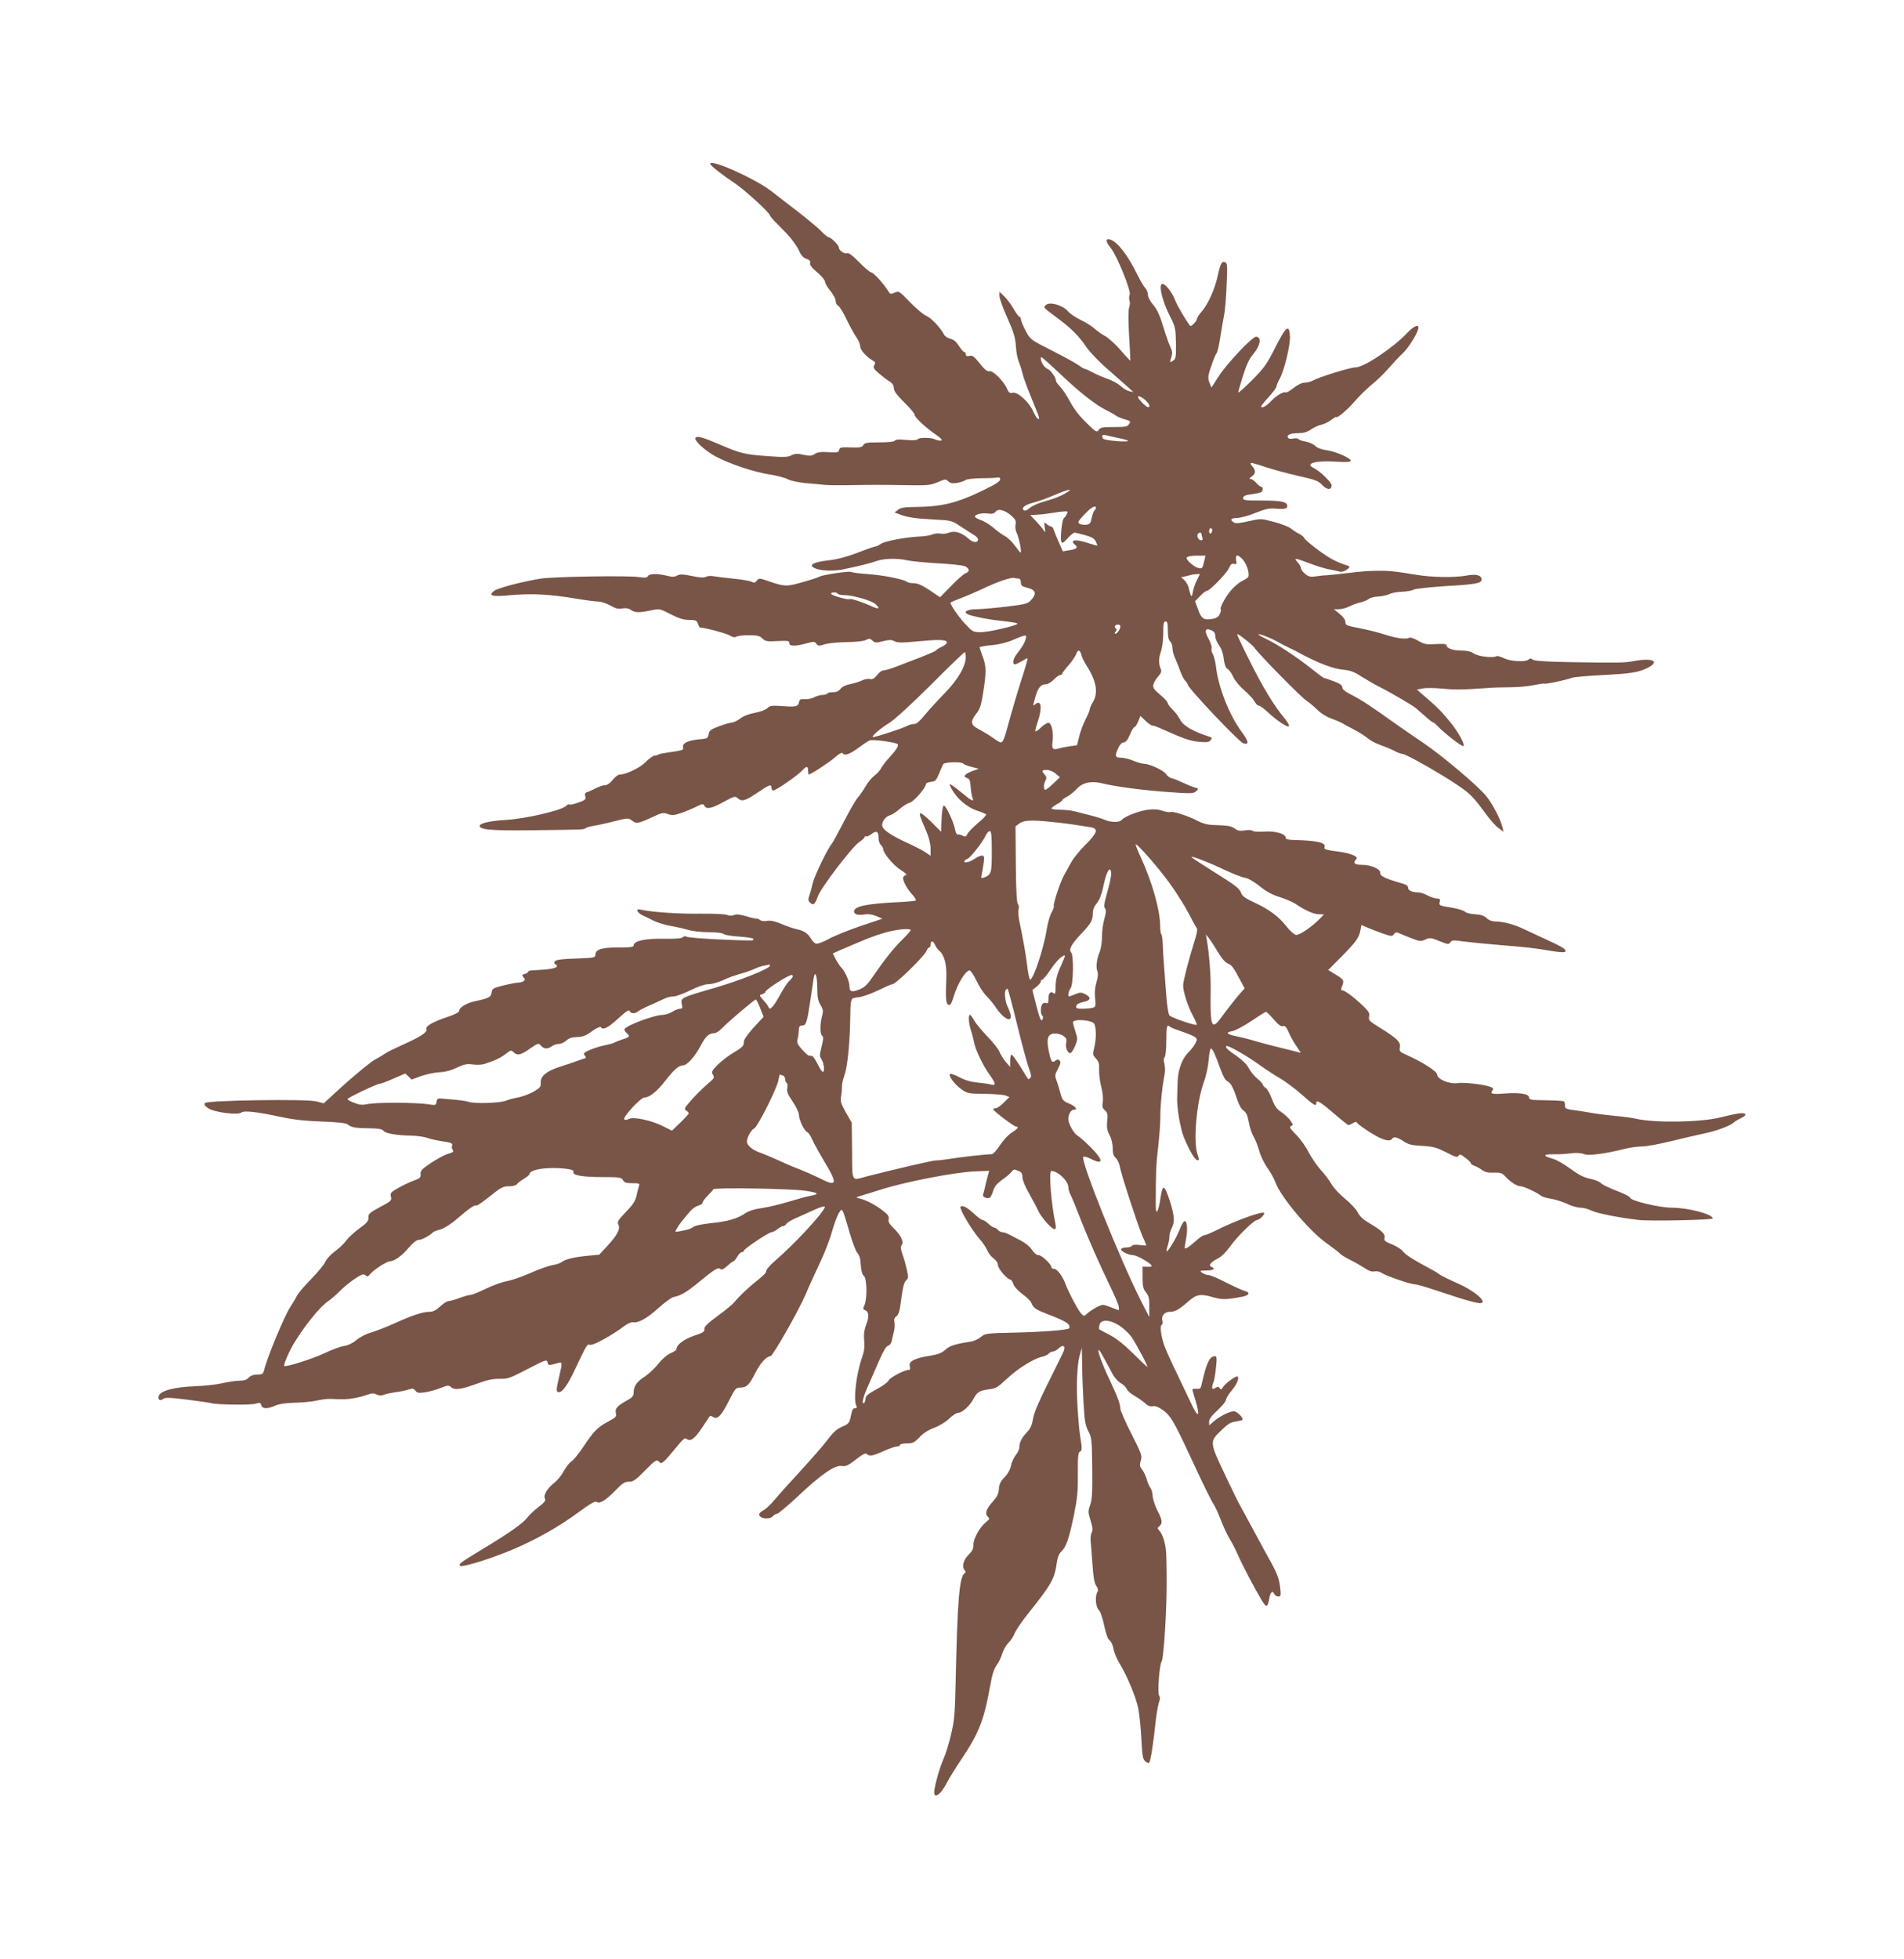 <?xml version="1.0" standalone="no"?>
<!DOCTYPE svg PUBLIC "-//W3C//DTD SVG 20010904//EN"
 "http://www.w3.org/TR/2001/REC-SVG-20010904/DTD/svg10.dtd">
<svg version="1.0" xmlns="http://www.w3.org/2000/svg"
 width="1244pt" height="1280pt" viewBox="0 0 1244 1280"
 preserveAspectRatio="xMidYMid meet">
<g transform="translate(0,1280) scale(0.1,-0.1)"
fill="#795548" stroke="none">
<path d="M4640 11730 c0 -11 73 -68 163 -129 67 -45 227 -192 227 -208 0 -3
11 -17 25 -32 14 -14 52 -53 84 -86 32 -33 67 -82 79 -108 15 -35 29 -51 51
-58 21 -7 27 -15 24 -28 -3 -12 11 -31 46 -60 28 -24 51 -51 51 -61 0 -10 16
-37 35 -60 19 -23 35 -53 35 -66 0 -14 7 -27 16 -31 8 -3 34 -44 56 -92 23
-47 52 -100 65 -117 12 -17 23 -42 23 -56 0 -25 42 -71 86 -96 13 -7 14 -13 6
-28 -9 -15 -4 -24 31 -54 22 -19 53 -43 69 -52 19 -12 28 -26 28 -43 0 -19 19
-46 70 -96 39 -38 68 -74 66 -78 -7 -11 73 -86 139 -131 35 -24 45 -36 33 -38
-9 -2 -26 2 -37 7 -25 14 -108 14 -116 1 -4 -6 -33 -8 -74 -4 -46 5 -70 3 -75
-5 -5 -7 -42 -11 -101 -11 -79 0 -96 -3 -104 -17 -8 -15 -22 -18 -81 -16 -64
2 -73 1 -77 -16 -4 -17 -12 -19 -71 -15 -48 3 -72 0 -89 -12 -20 -13 -33 -14
-74 -5 -40 9 -56 8 -79 -4 -24 -12 -49 -13 -155 -5 -150 11 -178 18 -310 75
-117 50 -151 59 -161 44 -10 -18 64 -85 135 -123 92 -48 250 -101 351 -116 46
-7 98 -21 115 -30 17 -10 66 -21 115 -26 47 -4 105 -9 130 -12 25 -2 88 -3
140 -2 156 3 257 3 405 0 126 -2 145 0 192 20 49 21 53 21 69 5 13 -12 26 -15
58 -10 22 4 47 12 55 19 8 6 53 11 105 12 50 0 98 2 106 5 9 2 15 -3 15 -13 0
-12 -32 -33 -101 -66 -176 -87 -277 -112 -447 -114 -78 -1 -103 -4 -120 -19
l-22 -17 29 -11 c52 -21 110 -29 227 -35 116 -6 117 -6 181 -49 36 -23 74 -48
86 -55 12 -7 22 -19 22 -26 0 -25 -33 -22 -64 6 -43 39 -90 53 -126 38 -16 -7
-41 -9 -54 -6 -14 3 -37 1 -53 -5 -15 -7 -53 -13 -83 -14 -91 -4 -224 -29
-253 -47 -14 -10 -31 -18 -37 -18 -5 0 -58 -18 -117 -41 -71 -27 -135 -44
-192 -50 -94 -11 -129 -29 -92 -49 36 -19 117 -23 183 -11 99 20 185 41 229
57 48 16 134 18 199 3 25 -6 113 -14 195 -19 83 -4 162 -13 178 -19 32 -13 35
-37 6 -46 -12 -4 -54 -41 -94 -82 l-73 -75 -68 46 c-50 33 -79 46 -104 46 -20
0 -40 4 -45 9 -19 16 -151 43 -250 50 -56 4 -106 10 -112 14 -13 8 -182 -17
-209 -30 -10 -6 -61 -23 -113 -37 -101 -29 -115 -29 -219 7 -61 21 -64 21 -77
4 -11 -15 -17 -16 -34 -8 -11 6 -66 16 -123 21 -57 6 -115 13 -130 16 -15 3
-35 1 -45 -4 -13 -7 -42 -6 -92 5 -59 12 -78 13 -97 3 -17 -10 -33 -10 -68 -1
-61 15 -113 14 -123 -3 -6 -11 -20 -12 -58 -6 -69 11 -559 3 -642 -10 -118
-19 -284 -62 -306 -81 -39 -32 -12 -39 113 -27 134 12 256 5 418 -22 65 -11
132 -20 151 -20 19 0 54 -12 79 -26 34 -20 51 -24 78 -19 23 4 41 1 56 -10 27
-18 53 -19 130 -3 57 12 59 12 130 -25 55 -28 85 -37 121 -37 42 0 49 -3 57
-25 5 -14 11 -25 14 -25 30 0 168 -37 191 -50 21 -13 35 -16 45 -10 8 6 45 10
83 10 55 0 71 -4 88 -21 19 -19 30 -21 100 -17 66 3 78 1 76 -12 -3 -22 37
-24 105 -5 56 15 60 15 72 -1 11 -15 17 -15 52 -4 21 8 86 14 144 15 64 1 114
6 128 14 20 11 27 10 42 -4 17 -15 25 -16 69 -4 41 10 55 10 75 0 20 -11 48
-11 153 -1 137 13 184 12 190 -6 2 -6 -12 -19 -31 -28 -19 -9 -38 -20 -40 -25
-3 -5 -50 -25 -103 -46 -54 -20 -107 -41 -118 -45 -68 -27 -108 -40 -124 -40
-10 0 -29 -14 -41 -31 -18 -22 -30 -29 -46 -25 -12 3 -35 -1 -51 -9 -17 -8
-51 -19 -76 -24 -29 -5 -54 -17 -65 -31 -13 -16 -29 -23 -50 -22 -17 0 -34 -4
-37 -9 -4 -5 -17 -9 -31 -9 -14 0 -39 -7 -55 -16 -17 -8 -45 -14 -62 -12 -25
2 -32 -1 -36 -17 -5 -31 -20 -35 -107 -28 -72 5 -84 3 -100 -13 -11 -11 -47
-25 -83 -31 -38 -7 -76 -22 -96 -38 -19 -14 -42 -25 -52 -25 -10 0 -47 -11
-83 -24 -56 -21 -66 -28 -70 -52 -4 -25 -10 -29 -40 -32 -92 -6 -138 -27 -126
-58 5 -13 -11 -18 -99 -30 -27 -4 -54 -9 -60 -12 -5 -4 -19 -8 -30 -9 -11 -2
-37 -21 -57 -42 -36 -37 -128 -81 -168 -81 -11 0 -32 -16 -47 -35 -17 -22 -37
-35 -51 -35 -13 0 -40 -9 -60 -20 -20 -10 -45 -22 -56 -25 -13 -4 -17 -11 -12
-28 5 -20 -1 -25 -45 -40 -27 -10 -53 -16 -58 -13 -5 3 -14 0 -20 -7 -24 -30
-269 -87 -400 -94 -106 -6 -178 -24 -166 -43 13 -22 92 -27 345 -24 345 4 333
4 345 13 5 5 30 12 55 16 25 4 86 17 135 30 89 22 90 22 114 4 28 -22 40 -20
134 23 61 29 70 31 100 20 28 -10 42 -9 88 7 30 10 75 29 99 41 39 20 44 20
52 6 14 -25 46 -19 126 25 68 37 75 39 91 25 28 -25 49 -19 128 34 78 53 93
59 93 36 0 -8 4 -17 9 -21 11 -6 164 99 195 134 25 28 36 27 36 -4 0 -14 2
-25 4 -25 13 0 132 78 170 111 26 23 47 35 51 29 12 -20 44 -9 102 33 32 24
66 47 76 50 20 8 167 -12 181 -24 11 -9 -7 -38 -59 -94 -20 -22 -43 -52 -50
-67 -8 -14 -28 -36 -44 -47 -16 -12 -41 -42 -56 -69 -15 -26 -38 -58 -50 -72
-13 -14 -53 -83 -90 -155 -37 -71 -72 -137 -79 -145 -30 -36 -114 -210 -126
-260 -7 -30 -17 -68 -23 -83 -8 -22 -7 -32 6 -44 20 -21 32 -11 50 40 19 56
224 324 271 356 20 13 36 28 36 33 0 5 4 7 9 4 5 -3 20 4 35 15 32 25 46 18
46 -25 0 -19 7 -39 15 -46 8 -7 15 -19 15 -26 0 -27 66 -106 114 -137 35 -22
45 -33 33 -35 -9 -2 -17 -10 -17 -18 0 -24 30 -76 62 -110 16 -18 26 -34 21
-37 -5 -3 -67 -9 -138 -12 -187 -10 -265 -27 -265 -59 0 -20 26 -27 69 -20 24
4 51 0 77 -11 l39 -17 -143 -48 c-79 -27 -173 -65 -209 -85 -36 -20 -73 -33
-82 -30 -9 3 -25 18 -34 35 -20 34 -46 50 -97 61 -19 4 -62 19 -95 33 -42 18
-70 24 -93 20 -18 -4 -38 -1 -46 5 -8 7 -18 11 -22 9 -5 -1 -36 6 -68 16 -42
12 -66 15 -80 8 -14 -6 -30 -6 -46 1 -14 5 -92 9 -175 8 -139 -2 -305 9 -383
25 -26 5 -31 4 -27 -8 3 -8 18 -21 33 -28 15 -6 47 -22 72 -35 25 -12 75 -28
111 -34 36 -6 88 -18 115 -26 27 -8 87 -15 135 -15 51 0 90 -5 97 -12 6 -6 53
-14 104 -17 54 -4 92 -10 91 -16 -4 -12 8 -12 -233 -2 -107 5 -200 13 -206 18
-6 5 -15 4 -23 -4 -8 -8 -46 -11 -124 -10 -119 3 -197 -14 -197 -43 0 -11 -21
-14 -103 -14 -109 0 -147 -13 -147 -49 0 -17 -12 -19 -125 -23 -81 -2 -129 -8
-137 -16 -10 -10 -10 -15 2 -22 25 -16 -1 -28 -70 -34 -36 -3 -75 -5 -87 -6
-13 0 -23 -4 -23 -9 0 -5 -10 -11 -22 -14 -18 -5 -19 -8 -8 -22 12 -14 11 -18
-1 -26 -8 -5 -25 -9 -39 -9 -14 -1 -56 -9 -95 -19 -64 -16 -70 -20 -73 -45 -4
-30 -18 -38 -104 -56 -59 -12 -108 -41 -108 -65 0 -8 -32 -24 -77 -39 -96 -32
-145 -60 -137 -80 7 -18 -33 -46 -132 -91 -43 -20 -88 -41 -99 -46 -11 -5 -33
-18 -50 -29 -16 -11 -39 -24 -50 -29 -26 -12 -154 -117 -257 -213 l-83 -76
-50 13 c-64 16 -707 7 -725 -11 -9 -9 -3 -18 20 -34 38 -27 195 -47 217 -28
17 14 104 4 253 -28 82 -18 160 -27 270 -31 100 -3 160 -10 170 -18 25 -20 48
-25 138 -26 65 -1 89 -5 98 -17 12 -17 88 -30 181 -31 34 -1 82 -7 105 -15 24
-8 65 -17 92 -21 64 -9 76 -14 69 -31 -3 -8 0 -20 5 -27 9 -10 1 -16 -31 -25
-23 -7 -73 -34 -112 -60 -59 -40 -70 -51 -67 -73 2 -22 -4 -27 -45 -42 -27
-10 -72 -31 -101 -48 -48 -27 -53 -33 -48 -57 6 -25 1 -30 -72 -68 -68 -37
-77 -45 -75 -68 2 -22 -9 -35 -60 -72 -34 -25 -73 -61 -86 -80 -14 -19 -46
-50 -73 -69 -26 -19 -54 -49 -62 -67 -7 -18 -49 -69 -92 -113 -44 -44 -86 -94
-94 -110 -8 -17 -27 -48 -42 -71 -40 -61 -152 -329 -173 -417 -6 -23 -12 -27
-45 -27 -24 0 -43 -7 -55 -20 -12 -14 -31 -20 -59 -20 -23 0 -72 -7 -111 -16
-38 -9 -117 -18 -174 -20 -143 -5 -235 -30 -244 -65 -7 -24 9 -34 29 -18 12
10 43 9 157 -5 78 -10 149 -20 157 -23 31 -10 254 -13 288 -4 30 9 35 8 39
-10 7 -24 41 -25 91 -2 25 11 67 17 127 19 50 1 115 7 145 14 30 7 70 12 88
11 85 -4 110 -3 152 4 25 4 64 14 86 22 33 12 46 12 64 3 15 -8 30 -9 48 -2
15 6 50 13 77 17 28 3 65 11 83 17 28 8 35 7 46 -7 10 -15 22 -17 62 -11 27 4
73 16 102 28 48 19 54 19 70 5 23 -21 68 -14 176 26 60 22 97 30 140 29 54 -1
68 4 183 64 118 61 125 64 130 44 6 -22 6 -22 71 -4 26 8 27 2 6 -86 -22 -94
-22 -105 0 -105 20 0 57 51 96 135 88 184 84 179 106 174 20 -5 144 63 223
123 20 15 44 26 54 25 37 -7 91 23 165 89 42 38 88 72 102 75 49 10 86 32 170
101 101 83 123 96 137 82 7 -7 21 0 44 20 18 17 37 31 41 31 4 0 15 14 25 30
9 17 23 30 30 30 7 0 13 4 13 9 0 12 163 121 181 121 8 0 25 9 39 20 14 11 30
20 37 20 7 0 16 6 20 14 4 7 31 24 58 36 28 12 73 32 100 45 62 29 99 40 94
28 -19 -47 -197 -239 -321 -346 -37 -32 -65 -64 -62 -71 3 -7 -21 -32 -53 -57
-58 -45 -124 -107 -155 -146 -9 -12 -57 -52 -108 -89 -68 -50 -90 -72 -88 -87
3 -17 -9 -24 -67 -43 -66 -23 -115 -59 -115 -87 0 -7 -18 -19 -39 -28 -23 -10
-55 -37 -80 -69 -23 -29 -62 -65 -85 -81 -53 -33 -76 -64 -76 -104 0 -26 -7
-34 -49 -57 -61 -35 -75 -52 -67 -82 5 -20 -1 -27 -52 -54 -68 -36 -92 -61
-161 -164 -28 -43 -63 -85 -76 -94 -14 -9 -37 -38 -52 -65 -14 -27 -42 -61
-60 -75 -46 -35 -75 -82 -63 -104 7 -13 -2 -25 -41 -55 -28 -21 -62 -53 -75
-71 -29 -37 -117 -99 -289 -203 -150 -91 -161 -99 -149 -110 13 -13 206 47
351 109 150 64 301 150 428 244 67 50 104 71 111 65 20 -16 61 8 122 71 48 50
64 60 92 60 28 0 44 12 105 74 66 67 75 72 89 58 14 -14 17 -14 37 4 12 10 46
50 76 87 44 54 57 66 68 57 25 -21 53 -1 102 73 26 40 49 74 51 77 2 2 11 -1
22 -8 28 -17 53 9 103 108 40 79 45 85 73 85 42 0 60 17 99 96 32 63 73 109
99 109 15 0 187 303 230 405 18 44 59 132 89 197 31 64 68 158 82 210 15 51
35 106 45 122 17 27 18 27 28 10 5 -10 24 -71 42 -134 18 -63 41 -125 52 -136
13 -15 20 -39 22 -80 3 -38 9 -62 20 -69 20 -15 23 -150 4 -191 -10 -22 -10
-28 0 -32 28 -9 33 -40 12 -93 -14 -39 -18 -67 -14 -108 4 -42 0 -71 -16 -116
-36 -104 -55 -266 -36 -308 6 -12 4 -17 -7 -17 -16 0 -20 -9 -32 -68 -5 -25
-15 -36 -43 -48 -45 -19 -65 -36 -112 -99 -21 -27 -95 -113 -166 -190 -71 -77
-149 -164 -173 -193 -24 -29 -56 -59 -72 -68 -16 -8 -29 -21 -29 -28 0 -28 69
-36 90 -11 7 8 19 15 26 15 8 0 67 50 132 110 154 146 245 209 290 203 28 -5
42 2 94 42 43 34 63 44 71 36 17 -17 39 -13 110 19 37 17 76 30 87 30 11 0 20
5 20 10 0 6 20 10 44 10 39 0 49 5 83 40 24 26 58 48 96 62 33 12 74 37 97 59
22 22 49 39 59 39 27 0 78 46 101 91 24 45 38 54 104 63 42 5 57 14 116 70 72
67 175 131 228 142 17 4 37 13 43 20 6 8 18 14 27 14 9 0 26 9 38 21 28 26 47
18 34 -16 -5 -14 -51 -107 -101 -207 -64 -128 -94 -199 -100 -237 -6 -39 -16
-62 -37 -85 -37 -39 -52 -68 -52 -100 0 -13 -11 -37 -24 -53 -13 -16 -27 -47
-31 -68 -5 -25 -20 -53 -42 -76 -27 -28 -35 -46 -37 -77 -2 -30 -11 -50 -38
-80 -45 -50 -55 -79 -35 -100 14 -14 13 -17 -10 -35 -41 -33 -83 -107 -83
-147 0 -27 -7 -43 -30 -65 -34 -33 -48 -79 -29 -101 9 -11 10 -17 1 -22 -34
-21 -47 -183 -58 -692 -5 -224 -8 -267 -30 -359 -13 -58 -35 -130 -49 -160
-25 -58 -49 -139 -60 -203 -11 -70 40 -38 85 52 13 25 53 90 90 145 117 175
148 253 190 486 12 69 25 109 42 131 13 18 30 52 36 75 7 23 25 55 40 70 16
15 33 43 40 60 6 18 44 74 84 125 162 203 178 233 193 342 4 31 15 56 29 70
32 30 50 82 82 236 23 113 27 158 26 273 -1 113 2 139 14 144 11 4 13 15 9 48
-14 87 -16 113 -24 225 -10 146 -5 291 13 355 l14 50 2 -110 c0 -60 5 -173 9
-250 7 -117 12 -147 31 -184 22 -41 24 -57 26 -240 2 -157 -1 -205 -13 -241
-15 -42 -15 -50 2 -103 14 -45 16 -63 7 -80 -6 -12 -9 -40 -6 -62 2 -22 8 -89
12 -150 5 -78 12 -117 24 -135 12 -17 14 -30 8 -40 -17 -26 -12 -98 8 -117 11
-10 26 -54 36 -103 12 -55 24 -89 36 -97 10 -7 21 -32 25 -55 4 -24 22 -68 41
-98 48 -79 103 -210 120 -288 8 -37 17 -127 21 -199 5 -111 9 -135 25 -149 10
-10 21 -14 26 -10 9 9 28 129 41 259 6 54 16 114 22 132 9 24 9 37 2 47 -12
15 2 204 16 222 15 18 36 373 33 556 0 36 -1 95 -2 132 -1 70 -20 140 -46 169
-13 14 -13 18 1 29 22 18 19 41 -13 101 -15 30 -29 72 -31 94 -1 22 -8 47 -15
55 -7 8 -18 34 -24 57 -7 22 -21 51 -31 64 -15 19 -16 28 -8 56 10 32 6 44
-61 176 -40 78 -72 152 -72 163 0 29 -20 83 -69 187 -47 98 -84 197 -73 197 6
0 20 -23 89 -153 14 -27 38 -54 55 -63 16 -8 34 -25 39 -38 6 -13 30 -34 53
-46 22 -13 53 -34 68 -48 18 -17 34 -23 50 -19 16 3 37 -5 68 -27 47 -34 70
-73 167 -281 95 -205 147 -311 164 -335 9 -14 31 -62 48 -107 18 -45 42 -96
54 -115 12 -18 35 -62 51 -98 32 -74 115 -231 159 -304 32 -52 39 -50 51 17 7
38 22 49 32 22 4 -8 15 -15 25 -15 17 0 19 5 13 58 -6 57 -22 98 -69 182 -14
25 -60 108 -101 185 -42 77 -79 147 -84 155 -25 42 -145 293 -167 348 -29 72
-26 97 16 138 63 62 77 72 115 77 21 4 41 8 43 11 11 10 -34 55 -55 56 -28 0
-89 -30 -131 -65 l-31 -27 0 25 c0 16 17 40 55 74 30 28 55 58 55 68 0 9 16
35 35 58 35 41 53 82 41 94 -8 8 -78 -42 -95 -68 -10 -18 -15 -19 -22 -8 -7
11 -12 12 -29 1 -23 -14 -27 -1 -11 40 5 13 12 56 16 96 6 61 5 72 -8 72 -34
0 -56 -48 -84 -175 -7 -36 -11 -40 -36 -38 -15 1 -27 -1 -27 -4 0 -2 9 -36 21
-73 32 -108 18 -118 -28 -20 -22 47 -66 138 -97 204 -32 65 -65 139 -75 165
-24 61 -35 137 -21 146 6 4 8 15 5 25 -10 32 12 60 48 60 35 0 58 13 126 72
50 43 77 47 161 22 52 -15 82 -15 179 3 52 9 64 29 24 39 -15 4 -70 29 -122
55 -51 27 -103 49 -115 49 -12 0 -31 7 -42 15 -18 13 -15 14 29 15 46 0 62 12
31 24 -22 8 -3 31 46 56 21 11 53 43 78 78 45 64 155 172 176 172 13 0 46 31
46 44 0 20 -187 -47 -327 -118 -29 -14 -58 -26 -66 -26 -7 0 -31 -16 -53 -36
-45 -41 -74 -59 -74 -46 0 5 5 33 10 63 12 64 4 125 -15 109 -7 -6 -20 -32
-30 -58 -19 -49 -76 -144 -83 -137 -2 2 1 18 7 36 6 18 11 44 11 59 0 15 7 41
15 56 21 41 19 79 -10 172 -37 115 -49 120 -63 26 -12 -89 -31 -121 -31 -53 0
213 2 270 15 379 8 69 15 159 15 200 -1 74 13 211 28 280 4 19 3 50 -1 69 -6
22 -6 37 1 44 6 6 11 53 11 109 0 94 4 109 26 89 5 -5 39 -18 75 -30 36 -12
74 -28 85 -35 17 -13 17 -16 4 -42 -8 -16 -27 -41 -43 -56 -43 -42 -70 -113
-73 -193 -1 -38 -3 -81 -3 -95 -4 -71 20 -212 44 -271 37 -88 73 -149 89 -149
11 0 11 6 0 38 -29 81 -7 340 41 472 16 43 29 106 32 148 3 39 10 72 15 72 10
0 29 -42 64 -140 14 -40 31 -68 43 -74 22 -9 39 -43 66 -124 10 -31 26 -59 40
-68 17 -11 26 -31 34 -75 5 -33 20 -76 31 -94 11 -18 27 -59 36 -90 8 -32 32
-83 54 -114 22 -31 45 -72 51 -91 34 -97 223 -323 339 -404 43 -31 81 -60 85
-66 4 -6 33 -24 65 -40 32 -16 75 -41 97 -55 26 -18 46 -25 64 -21 15 3 35 -2
48 -11 28 -19 185 -73 214 -73 11 0 73 -18 136 -39 224 -75 293 -93 305 -81
18 19 -63 83 -161 126 -48 21 -101 47 -118 58 -16 12 -41 27 -55 34 -111 59
-170 96 -183 116 -9 13 -41 33 -71 46 -48 19 -55 25 -50 44 6 25 -21 49 -109
101 -31 18 -55 41 -67 66 -11 21 -49 61 -84 89 -34 28 -73 70 -86 93 -13 23
-45 66 -71 94 -26 29 -61 81 -79 115 -17 35 -53 86 -81 114 -41 42 -47 52 -34
58 15 5 14 9 -5 37 -12 16 -39 41 -60 55 -29 19 -43 39 -60 85 -12 33 -30 65
-41 72 -10 6 -19 16 -19 22 0 5 -16 23 -35 38 -19 15 -44 46 -55 67 -13 25
-42 54 -79 80 -58 39 -77 57 -69 66 8 8 124 -57 211 -119 48 -34 113 -77 145
-95 31 -18 93 -64 136 -102 82 -73 96 -81 96 -55 0 23 29 5 123 -76 44 -38 83
-69 88 -69 5 0 18 6 29 13 17 10 22 9 29 -1 4 -7 43 -35 86 -62 76 -48 126
-62 140 -40 10 16 33 12 75 -16 32 -21 54 -27 122 -30 71 -4 94 -10 156 -42
60 -31 74 -35 81 -23 8 12 16 10 45 -13 20 -15 36 -31 36 -36 0 -5 10 -12 22
-16 13 -4 35 -16 50 -27 20 -15 41 -20 78 -18 44 1 54 -2 76 -26 35 -37 75
-63 99 -63 20 0 106 -40 132 -61 7 -7 36 -16 64 -20 27 -4 75 -19 106 -33 30
-15 71 -26 90 -26 18 0 50 -8 71 -19 35 -17 171 -45 307 -61 73 -9 485 0 485
10 0 28 -161 70 -265 70 -83 0 -275 46 -275 66 0 6 -39 26 -87 44 -48 18 -94
41 -103 50 -8 10 -40 23 -71 29 -42 9 -75 26 -128 65 -39 29 -91 59 -116 66
-66 18 -65 30 2 29 32 -1 84 2 115 6 38 5 68 3 87 -5 30 -12 138 2 273 36 32
8 79 14 105 14 27 0 111 15 188 34 77 19 176 42 220 51 81 17 169 50 193 72 7
7 29 20 48 29 24 12 32 20 25 27 -10 10 -57 3 -161 -23 -124 -32 -428 -37
-550 -9 -25 6 -88 15 -140 19 -52 5 -122 14 -155 20 -33 6 -85 14 -115 18 -48
6 -55 10 -55 29 0 11 -3 24 -6 27 -3 4 -56 7 -118 8 -99 1 -111 3 -111 19 0
23 -65 33 -163 25 -77 -6 -94 -2 -76 20 8 10 6 16 -12 23 -39 16 -177 32 -218
25 -51 -8 -131 26 -131 55 0 21 -91 80 -196 127 -49 22 -53 26 -48 51 7 35
-19 60 -129 128 -71 44 -77 50 -72 74 5 22 -2 34 -42 72 -58 55 -117 99 -133
99 -8 0 -9 7 -5 18 19 46 17 51 -35 83 l-52 32 90 91 c94 95 112 121 121 172
l6 31 35 -15 c19 -9 64 -26 100 -39 60 -21 66 -22 77 -6 10 13 17 14 35 6 13
-6 49 -21 81 -33 51 -20 61 -21 85 -10 33 16 43 15 106 -12 46 -18 51 -19 62
-4 10 14 21 15 80 6 38 -5 148 -16 244 -24 194 -16 219 -19 338 -39 55 -9 85
-10 89 -4 8 14 -17 30 -124 79 -48 22 -115 53 -148 69 -66 31 -131 48 -184 49
-22 0 -44 8 -58 22 -17 16 -38 23 -74 25 -29 1 -58 8 -68 17 -9 8 -47 20 -85
26 -83 13 -86 14 -79 40 4 16 0 20 -18 20 -14 0 -41 9 -62 20 -20 11 -47 20
-59 20 -42 0 -68 12 -68 30 0 12 -12 21 -37 28 -110 31 -148 49 -145 69 3 25
-59 53 -121 53 -48 0 -60 13 -35 38 15 15 -36 37 -107 47 -93 12 -107 16 -101
31 11 29 -51 43 -196 46 -42 1 -58 5 -58 15 0 26 -69 46 -143 40 -38 -2 -70 0
-73 5 -4 6 -25 7 -50 3 -35 -5 -49 -2 -68 13 -19 14 -43 19 -106 21 -66 1 -92
7 -133 27 -67 35 -162 65 -179 59 -8 -3 -32 1 -53 8 -28 10 -57 12 -96 7 -60
-8 -151 -44 -170 -66 -15 -18 -69 -18 -111 0 -18 8 -60 21 -93 29 -33 9 -79
20 -101 26 -23 6 -67 11 -98 11 -31 0 -56 4 -56 8 0 5 16 17 35 28 19 10 35
22 35 26 0 4 15 15 33 24 17 9 46 33 64 52 37 40 94 52 166 34 75 -19 243 -42
396 -54 188 -14 199 -14 218 5 15 14 14 16 -13 23 -16 4 -49 18 -74 30 -25 12
-57 26 -73 29 -15 4 -32 16 -38 27 -12 23 -108 68 -143 68 -14 0 -45 9 -71 20
-26 11 -62 20 -81 20 -39 0 -42 12 -17 65 10 22 24 35 35 35 13 0 25 15 40 50
11 28 25 50 30 50 5 0 16 16 24 36 l15 37 33 -32 c17 -17 38 -31 45 -31 6 0
31 -8 54 -19 148 -66 189 -81 248 -87 53 -5 67 -3 78 10 11 13 10 17 -5 22
-109 35 -172 72 -193 111 -10 21 -33 51 -50 67 -17 17 -31 35 -31 42 0 7 -22
32 -50 55 -42 36 -49 46 -44 68 4 14 18 38 32 53 17 19 22 32 17 45 -16 35
-16 71 -1 114 9 25 16 78 16 122 0 62 3 77 15 77 12 0 15 -13 15 -59 0 -40 5
-63 15 -71 8 -7 15 -26 15 -43 0 -17 8 -49 19 -71 10 -23 26 -62 35 -88 9 -25
24 -52 32 -58 7 -7 14 -17 14 -22 0 -22 334 -375 363 -384 39 -12 36 12 -8 71
-83 111 -156 296 -171 434 -4 31 -13 66 -20 78 -8 12 -11 29 -8 37 3 9 -6 37
-20 63 -30 53 -23 74 19 55 18 -8 25 -19 25 -38 0 -15 11 -41 24 -59 15 -20
27 -52 31 -88 5 -39 13 -61 25 -67 10 -5 27 -29 38 -54 12 -25 44 -63 73 -87
28 -24 57 -56 65 -71 8 -16 21 -28 28 -28 7 0 33 -18 57 -41 62 -57 127 -101
139 -94 6 4 -6 26 -28 53 -68 81 -141 201 -228 376 -47 93 -83 170 -81 173 6
5 103 -72 114 -90 18 -31 300 -319 338 -344 22 -15 56 -44 75 -63 20 -20 58
-44 85 -53 28 -10 61 -24 75 -32 14 -8 50 -28 81 -44 31 -16 70 -41 87 -56 17
-14 55 -34 85 -44 29 -10 69 -27 88 -37 19 -11 43 -19 54 -20 23 -1 254 -132
359 -204 81 -55 101 -75 179 -181 30 -42 70 -87 88 -99 l32 -24 -7 30 c-13 53
-62 148 -104 201 -53 67 -288 265 -412 349 -52 35 -133 91 -180 124 -160 115
-225 157 -287 189 -44 22 -63 37 -63 50 0 14 -15 25 -55 40 -31 12 -59 21 -63
21 -4 0 -38 25 -77 56 -91 74 -230 166 -301 199 -31 15 -54 28 -52 31 6 5 86
-26 123 -48 17 -10 50 -27 75 -39 25 -12 52 -25 60 -30 135 -73 228 -108 300
-115 42 -4 70 -14 115 -44 33 -21 85 -51 115 -66 63 -31 218 -121 240 -140 8
-7 36 -31 61 -53 25 -23 49 -41 53 -41 4 0 17 -11 29 -24 41 -44 159 -136 168
-130 13 8 -33 92 -88 159 -55 67 -77 90 -158 160 l-58 50 38 7 c21 5 79 4 129
-1 85 -8 142 -7 291 4 33 3 101 5 150 5 50 0 119 6 155 14 36 7 68 12 71 10 8
-5 139 23 176 37 15 6 109 14 208 19 177 9 231 17 290 47 84 43 33 67 -91 44
-59 -11 -99 -12 -407 -7 -168 3 -243 8 -253 17 -11 9 -18 9 -26 1 -19 -19
-119 -14 -162 8 -22 10 -44 17 -49 13 -22 -13 -121 -2 -148 18 -19 13 -44 19
-86 19 -55 1 -93 15 -93 37 0 6 -27 8 -70 5 -62 -4 -74 -1 -115 22 -25 15 -51
24 -57 20 -20 -13 -87 -4 -162 21 -39 13 -113 31 -163 41 -85 16 -93 19 -93
40 0 14 -14 34 -37 53 l-38 31 33 0 c18 0 49 8 70 19 20 10 53 22 72 26 19 4
42 14 51 21 9 8 38 16 65 17 27 2 59 9 72 16 13 7 49 14 80 15 31 1 67 7 78
14 12 6 106 16 209 23 195 11 235 18 235 43 0 28 -36 38 -97 26 -82 -15 -234
-12 -337 6 -94 16 -164 25 -206 25 -85 1 -140 -3 -236 -15 -60 -7 -120 -13
-134 -14 -14 0 -45 -3 -70 -7 -37 -6 -50 -3 -72 15 -16 12 -28 29 -28 38 0 8
-10 26 -22 39 -28 30 -19 29 77 -7 44 -17 103 -35 130 -40 28 -5 59 -12 70
-15 25 -6 79 31 55 38 -75 23 -123 48 -198 104 -48 35 -88 70 -90 77 -2 7 -17
20 -35 29 -18 9 -43 26 -57 37 -14 10 -63 29 -109 41 -82 22 -84 22 -163 4
-56 -13 -85 -16 -96 -9 -29 19 -22 29 21 30 23 1 78 16 122 34 64 26 90 31
130 27 58 -5 75 -1 75 18 0 27 -39 35 -165 35 -115 0 -126 2 -123 18 2 12 17
19 55 23 28 4 56 10 62 13 14 9 14 36 1 36 -6 0 -20 11 -32 25 -12 14 -29 25
-37 26 -12 0 -10 4 7 16 26 18 28 40 5 65 -9 10 -14 20 -11 23 2 3 43 -8 89
-24 46 -16 143 -42 216 -59 117 -26 136 -33 162 -61 31 -33 61 -34 61 -1 0 19
-79 95 -118 113 -61 28 15 50 144 41 60 -4 94 -3 98 4 10 16 -95 62 -157 71
-33 4 -61 15 -74 28 -11 11 -39 24 -62 28 -22 4 -44 11 -47 16 -3 6 -19 7 -34
4 -17 -4 -31 -2 -35 6 -11 17 15 29 67 29 33 0 58 7 83 24 20 14 50 28 68 31
18 4 47 18 65 32 17 13 32 22 32 19 0 -15 77 50 121 102 28 33 78 82 111 109
33 26 84 76 113 110 30 34 68 75 87 92 34 30 91 118 103 159 11 37 -24 27 -69
-21 -92 -98 -284 -227 -339 -227 -34 0 -232 -61 -279 -86 -14 -8 -39 -14 -55
-14 -17 0 -45 -14 -72 -35 -24 -19 -47 -32 -52 -29 -13 8 -61 -21 -98 -60 -31
-32 -61 -47 -61 -30 0 3 22 31 50 61 27 30 50 61 50 68 0 8 9 29 19 47 31 53
72 223 69 281 -5 82 -25 67 -95 -71 -55 -110 -72 -134 -152 -215 -50 -50 -91
-86 -91 -81 0 5 14 54 31 109 22 70 41 111 65 139 49 57 59 116 20 116 -25 0
-193 -178 -244 -259 l-47 -73 -13 32 c-13 33 -11 47 23 140 9 25 20 49 25 55
5 6 16 55 24 110 9 55 20 120 25 145 5 25 12 109 15 188 6 127 5 143 -10 149
-22 8 -31 -9 -50 -97 -19 -84 -62 -179 -105 -228 -16 -18 -29 -39 -29 -46 0
-13 -37 -52 -44 -45 -25 31 -86 134 -99 169 -23 59 -73 118 -88 103 -17 -17 7
-113 52 -203 39 -77 40 -85 42 -182 1 -93 0 -102 -20 -115 -21 -14 -21 -14
-11 21 9 29 8 42 -5 68 -9 18 -30 78 -47 134 -22 73 -40 112 -65 142 -21 23
-35 51 -35 66 0 14 -8 34 -17 44 -10 9 -33 49 -52 87 -62 128 -130 215 -178
230 -32 9 -30 -15 4 -55 39 -47 133 -278 124 -304 -5 -12 -5 -30 -1 -41 4 -10
2 -31 -3 -45 -6 -17 -6 -81 0 -186 5 -87 9 -160 8 -161 0 -1 -30 30 -64 70
-35 40 -80 80 -100 91 -20 10 -52 33 -71 50 -19 17 -60 42 -90 56 -30 14 -67
39 -83 57 -35 40 -120 64 -144 40 -17 -17 -21 -13 77 -86 88 -65 140 -117 188
-189 23 -33 86 -99 143 -148 56 -49 116 -102 133 -117 l31 -29 -26 6 c-15 3
-40 18 -56 33 -17 16 -54 36 -84 47 -30 10 -74 29 -98 42 -24 13 -48 24 -53
24 -5 0 -24 11 -41 24 -18 13 -96 56 -173 95 -142 72 -142 72 -173 130 -17 33
-31 66 -31 75 0 9 -4 16 -9 16 -5 0 -23 24 -39 53 -16 28 -44 65 -61 81 l-31
30 0 -28 c0 -15 23 -80 52 -144 41 -92 52 -130 55 -182 2 -36 10 -81 18 -100
8 -19 19 -53 24 -75 9 -37 30 -93 82 -220 31 -74 34 -90 19 -80 -7 4 -21 27
-31 50 -26 59 -102 127 -132 119 -20 -4 -26 0 -37 25 -20 49 -92 121 -115 116
-15 -4 -32 10 -64 51 -37 46 -48 54 -68 49 -16 -4 -23 -1 -23 10 0 8 -4 15
-10 15 -5 0 -21 18 -35 40 -18 28 -35 42 -56 47 -16 3 -35 15 -41 27 -24 46
-85 110 -117 123 -19 8 -66 48 -106 89 -70 73 -73 74 -100 62 -25 -11 -29 -10
-39 6 -27 46 -99 126 -113 126 -8 0 -44 30 -79 66 -45 46 -69 64 -81 60 -17
-7 -53 19 -53 39 0 14 -52 65 -66 65 -6 0 -26 16 -45 36 -18 20 -87 77 -152
128 -65 50 -146 112 -180 139 -106 81 -397 211 -397 177z m2313 -1397 c114
-107 210 -181 276 -213 25 -13 53 -28 61 -35 8 -6 34 -17 57 -24 39 -11 42
-13 30 -31 -10 -17 -23 -20 -99 -20 -76 0 -89 -3 -100 -19 -11 -18 -17 -15
-80 47 -44 42 -82 92 -105 135 -20 38 -49 82 -65 99 -15 16 -28 33 -28 38 0
22 -35 73 -56 80 -22 9 -44 45 -44 72 0 13 14 1 153 -129z m531 -148 c25 -23
34 -45 18 -45 -10 0 -32 18 -56 48 -27 32 2 30 38 -3z m-171 -248 c31 -6 57
-14 57 -17 0 -11 -155 3 -162 14 -14 21 -8 28 20 22 15 -4 53 -12 85 -19z
m-333 -348 c-37 -25 -90 -47 -153 -64 -38 -10 -82 -29 -98 -43 -23 -18 -33
-22 -42 -13 -15 15 13 35 77 51 28 7 85 28 126 46 76 33 121 44 90 23z m180
-107 c0 -4 -4 -12 -10 -18 -5 -5 -13 -27 -18 -49 -6 -33 -12 -41 -35 -43 -14
-2 -34 1 -43 6 -15 8 -11 16 31 61 43 46 75 64 75 43z m-598 -21 c13 -5 36
-21 51 -35 23 -21 27 -32 22 -54 -3 -16 0 -40 9 -57 14 -29 33 -125 24 -125
-3 0 -19 20 -37 45 -18 25 -47 53 -64 62 -18 9 -51 33 -75 54 -24 21 -61 44
-83 51 -21 7 -39 18 -39 23 0 15 50 26 87 20 21 -4 36 -1 45 9 15 18 28 19 60
7z m408 -20 c-5 -11 -14 -22 -19 -26 -12 -7 -25 -129 -17 -152 6 -15 12 -12
41 20 19 20 39 37 45 37 6 0 37 -7 69 -16 44 -12 62 -23 70 -41 6 -13 11 -25
11 -27 0 -2 -25 5 -57 15 -85 29 -129 23 -88 -11 21 -17 9 -28 -41 -35 l-40
-7 -26 59 c-14 32 -29 68 -33 81 -3 12 -11 22 -17 22 -6 0 -19 7 -29 16 -17
15 -18 14 -13 -22 5 -34 4 -36 -7 -19 -6 11 -29 38 -50 60 l-38 40 42 2 c23 1
67 6 97 11 30 5 68 10 83 11 24 1 26 -1 17 -18z m950 -105 c0 -8 -4 -18 -10
-21 -5 -3 -10 3 -10 14 0 12 5 21 10 21 6 0 10 -6 10 -14z m-70 -25 c0 -5 3
-16 6 -25 4 -10 1 -16 -9 -16 -16 0 -30 27 -21 41 7 12 24 12 24 0z m16 -184
c-8 -37 -13 -43 -32 -39 -32 6 -89 56 -80 70 4 7 31 12 65 12 l57 0 -10 -43z
m257 14 c25 -30 43 -93 32 -111 -3 -5 -21 -17 -40 -26 -19 -9 -53 -37 -74 -63
-37 -44 -74 -115 -65 -124 3 -2 0 -16 -7 -30 -8 -18 -22 -26 -50 -31 -54 -9
-71 3 -92 64 l-19 52 33 34 c18 19 38 34 44 34 19 0 131 116 145 149 10 25 18
31 33 27 17 -4 18 -1 13 25 -7 39 14 39 47 0z m-302 -129 c-11 -21 -23 -56
-27 -77 -6 -33 -8 -36 -15 -20 -4 11 -10 32 -13 47 -4 15 -16 36 -27 47 l-22
20 29 6 c16 4 34 8 39 10 6 2 20 4 33 4 l22 1 -19 -38z m-1165 8 c8 0 14 -10
14 -25 0 -21 7 -26 45 -36 53 -13 60 -38 21 -80 -22 -24 -37 -27 -167 -43 -79
-9 -163 -16 -186 -16 -65 0 -96 -19 -55 -35 28 -12 133 -33 197 -39 91 -10
128 -17 122 -22 -14 -14 -189 -54 -236 -54 -53 0 -56 2 -104 53 -46 49 -104
134 -96 141 2 2 36 16 74 31 39 15 104 43 145 63 89 42 180 73 198 66 8 -2 20
-4 28 -4z m-1182 -99 c3 -5 21 -9 40 -9 56 0 177 -34 205 -58 32 -28 25 -37
-14 -19 -74 33 -145 56 -153 51 -12 -7 -122 24 -122 35 0 12 37 11 44 0z
m1846 -212 c0 -18 -20 -49 -32 -49 -7 0 -7 4 1 14 8 10 9 16 1 21 -6 3 -8 11
-5 16 8 12 35 11 35 -2z m-618 -81 c-6 -27 -27 -61 -59 -101 -24 -30 -31 -67
-12 -67 7 0 27 10 46 21 19 12 35 20 37 18 2 -2 -18 -71 -45 -154 -26 -82 -59
-195 -74 -250 -32 -120 -41 -145 -56 -145 -6 0 -25 10 -42 23 -38 27 -52 35
-106 65 -50 27 -52 49 -12 100 24 30 32 55 45 140 21 134 20 171 -4 234 -11
29 -20 56 -20 59 0 4 35 10 78 14 48 4 101 17 142 35 82 35 90 36 82 8z m363
-105 c3 -16 19 -48 35 -73 64 -100 77 -177 40 -238 -11 -18 -20 -39 -20 -46 0
-8 -13 -38 -28 -67 -15 -30 -34 -80 -41 -111 l-14 -57 -46 -6 c-25 -4 -57 -10
-71 -14 -41 -13 -50 -4 -43 44 7 56 -4 114 -23 122 -9 3 -29 -8 -50 -27 -18
-19 -36 -31 -39 -28 -3 2 4 31 15 63 31 89 23 147 -15 115 -18 -15 -18 -16 1
51 17 58 35 79 69 79 12 0 34 14 50 30 16 17 35 30 42 30 7 0 13 4 13 9 0 4
18 29 40 53 22 25 44 57 50 72 12 34 26 33 35 -1z m-755 -15 c0 -60 -52 -149
-138 -237 -44 -45 -102 -108 -129 -141 -33 -41 -55 -60 -71 -60 -12 0 -30 -5
-40 -10 -26 -16 -225 -81 -230 -75 -7 7 52 58 111 94 32 20 146 124 269 247
117 117 216 213 221 213 4 1 7 -14 7 -31z m-16 -697 c3 -5 27 -14 53 -21 l48
-12 -44 -16 c-49 -19 -62 -37 -32 -45 15 -4 20 -16 23 -58 2 -30 8 -62 12 -71
13 -29 -6 -21 -64 28 -30 25 -63 50 -74 56 -16 9 -16 5 5 -32 33 -59 101 -116
162 -136 29 -9 55 -20 60 -24 4 -3 -19 -29 -52 -56 -32 -27 -64 -59 -70 -72
-9 -19 -14 -21 -31 -12 -10 6 -25 9 -31 8 -8 -2 -15 12 -19 32 -9 51 -61 161
-74 157 -6 -2 -12 -38 -14 -87 l-3 -84 -64 64 c-36 35 -68 61 -72 57 -7 -8 -5
-15 41 -122 15 -36 26 -79 26 -108 l0 -48 -29 20 c-16 12 -69 39 -118 62 -104
47 -160 84 -168 110 -8 25 20 66 51 73 13 4 41 22 62 41 21 18 50 37 66 41 26
6 106 98 106 122 0 6 15 12 32 14 29 3 35 9 53 53 11 28 24 56 28 63 9 14 123
17 131 3z m603 -65 l28 -24 -43 -41 c-24 -23 -47 -41 -52 -41 -13 0 -13 36 1
61 8 16 7 25 -5 38 -23 25 -20 31 13 31 17 0 42 -10 58 -24z m-22 -316 c72 -7
164 -20 253 -35 50 -9 41 -37 -35 -113 -38 -37 -80 -89 -95 -117 -15 -27 -36
-66 -47 -85 -25 -45 -72 -190 -66 -200 3 -5 -4 -24 -15 -42 -10 -18 -24 -67
-31 -108 -18 -121 -87 -330 -109 -330 -4 0 -13 42 -19 93 -11 85 -24 159 -52
294 -6 29 -7 62 -4 73 4 12 2 27 -5 35 -7 9 -12 94 -13 260 l-2 246 25 19 c28
22 79 24 215 10z m-395 -193 c0 -142 -3 -153 -54 -171 -16 -5 -18 -3 -12 21 4
16 9 49 13 76 5 40 3 47 -12 47 -9 0 -29 -8 -43 -18 -33 -23 -72 -34 -72 -20
0 5 8 12 18 15 19 5 103 111 123 156 7 15 18 27 26 27 10 0 13 -29 13 -133z
m1161 -206 c42 -58 98 -146 124 -196 25 -49 50 -94 55 -100 5 -6 -2 -43 -16
-85 -34 -107 -74 -260 -74 -287 0 -41 29 -133 61 -193 18 -33 30 -62 27 -65
-7 -7 -161 45 -176 60 -8 7 -16 57 -22 131 -5 65 -12 155 -15 199 -4 44 -7
105 -8 137 -1 31 -5 60 -9 64 -5 4 -8 30 -8 58 -1 101 -51 280 -126 444 -19
41 -34 79 -34 84 0 19 146 -147 221 -251z m360 86 c52 -24 111 -48 131 -51 24
-4 61 -26 100 -57 43 -35 83 -56 130 -70 38 -12 84 -32 104 -45 61 -42 116
-66 151 -67 l33 -1 -23 -24 c-47 -51 -137 -113 -159 -110 -12 2 -40 26 -62 55
-52 66 -114 112 -211 157 -62 29 -79 41 -88 67 -10 25 -42 50 -165 126 -84 53
-155 99 -157 103 -8 13 113 -34 216 -83z m-741 -28 c0 -16 -12 -71 -26 -120
-20 -69 -23 -93 -14 -104 8 -10 7 -26 -4 -66 -9 -29 -16 -81 -16 -116 0 -35
-6 -78 -13 -96 -21 -50 -28 -102 -18 -130 7 -17 5 -39 -5 -73 -10 -33 -13 -68
-9 -105 5 -53 4 -57 -17 -63 -13 -3 -42 -6 -66 -6 -36 0 -43 3 -40 17 2 12 18
21 46 27 49 10 54 29 13 51 -26 13 -33 13 -65 0 -19 -8 -38 -15 -41 -15 -10 0
-4 36 10 54 18 24 21 216 4 233 -18 18 0 54 61 118 68 71 80 92 80 139 0 23 9
45 26 65 16 20 31 56 40 98 16 78 33 123 45 123 5 0 9 -14 9 -31z m-1310 -366
c0 -4 -25 -32 -56 -63 -56 -55 -117 -132 -196 -247 -33 -48 -53 -66 -85 -78
-49 -19 -63 -14 -63 21 0 32 -26 93 -51 120 -11 11 -28 38 -39 58 l-19 37 47
21 c174 75 216 92 287 113 76 23 175 33 175 18z m2007 -142 c24 -41 47 -68 66
-76 26 -11 35 -23 87 -121 l22 -41 -23 -26 c-25 -26 -73 -88 -132 -167 -61
-83 -71 -59 -67 181 2 93 -10 243 -26 334 l-5 30 20 -25 c11 -14 37 -54 58
-89z m-1848 46 c5 -13 17 -29 27 -37 34 -29 50 -90 47 -175 -5 -129 -3 -169
10 -177 15 -9 21 -2 38 52 26 85 78 170 104 170 7 0 27 -30 45 -67 17 -37 47
-83 66 -101 19 -19 45 -50 58 -70 52 -81 115 -110 97 -44 -5 16 -13 38 -19 48
-14 29 -21 89 -12 105 5 7 11 11 14 8 3 -3 31 -108 62 -235 31 -126 65 -253
76 -282 15 -39 18 -56 10 -64 -7 -7 -13 -10 -15 -7 -2 2 -25 39 -51 82 -27 42
-52 77 -57 77 -5 0 -9 -18 -9 -40 l0 -41 -28 33 c-16 18 -34 48 -42 67 -7 18
-43 63 -79 100 -36 37 -75 84 -86 104 -11 20 -23 37 -27 37 -13 0 -9 -56 6
-102 8 -24 17 -59 20 -78 8 -46 59 -153 102 -212 40 -56 43 -73 12 -64 -13 4
-52 10 -88 13 -43 4 -83 15 -119 34 -29 16 -58 26 -63 23 -15 -9 27 -67 72
-99 40 -29 46 -30 153 -31 62 -1 123 -6 137 -11 l25 -10 -37 -37 c-20 -20 -43
-36 -52 -36 -9 0 -16 -3 -16 -8 0 -10 135 -112 149 -112 21 0 10 -15 -28 -39
-22 -13 -56 -50 -77 -82 -21 -33 -45 -59 -53 -59 -40 -1 -213 -20 -276 -31
-38 -6 -79 -11 -90 -10 -18 1 -286 -62 -450 -104 -106 -28 -96 -45 -98 165
l-2 185 -39 68 c-31 56 -37 75 -31 100 3 18 6 46 6 63 -1 18 6 52 15 75 19 50
34 189 38 334 4 190 -1 172 57 180 28 4 86 25 129 46 43 21 83 39 90 39 23 0
215 188 225 221 4 11 11 19 16 19 5 0 9 9 9 20 0 27 18 25 29 -3z m820 -143
c-23 -50 -31 -84 -32 -126 0 -46 -3 -56 -13 -47 -20 16 -34 1 -34 -36 0 -27
-3 -33 -16 -28 -9 3 -20 0 -25 -8 -12 -19 -11 -66 1 -74 5 -3 6 -13 3 -21 -9
-25 -19 -5 -44 94 l-24 94 28 22 c15 12 27 27 27 34 0 7 4 12 10 12 5 0 30 30
55 67 37 56 82 99 93 89 1 -2 -12 -34 -29 -72z m-1899 7 c0 -19 -192 -96 -365
-146 -220 -64 -219 -64 -210 -107 5 -23 3 -28 -12 -28 -10 0 -33 -9 -51 -20
-18 -11 -45 -20 -60 -20 -58 0 -252 -74 -252 -95 0 -7 7 -18 15 -25 23 -19 19
-26 -27 -40 -24 -8 -47 -17 -53 -21 -5 -4 -34 -12 -64 -18 -30 -6 -74 -20 -99
-31 -37 -17 -43 -22 -32 -35 10 -12 10 -16 -1 -20 -8 -2 -34 -11 -59 -20 -25
-9 -74 -26 -110 -37 -81 -27 -120 -60 -117 -101 2 -26 -4 -34 -45 -58 -26 -15
-71 -32 -100 -38 -29 -5 -66 -15 -83 -22 -37 -15 -199 -21 -240 -8 -27 8 -67
13 -180 22 -25 2 -31 -2 -33 -22 -4 -22 -6 -23 -55 -15 -76 12 -345 13 -395 1
-34 -7 -52 -6 -87 8 -25 9 -45 20 -45 24 0 9 193 101 212 101 7 0 48 15 90 34
l76 33 21 -20 20 -20 62 23 c35 12 88 23 118 25 37 1 76 11 114 29 48 23 66
27 105 22 26 -4 61 -2 77 3 72 24 102 38 137 64 34 27 39 28 53 13 25 -24 46
-20 107 23 54 37 56 38 72 20 19 -23 45 -24 72 -4 10 8 31 15 45 15 14 0 36
10 49 22 17 16 37 22 70 23 37 1 58 9 98 38 28 20 54 32 57 27 14 -22 46 -6
113 55 52 48 71 61 76 50 7 -18 34 -19 55 -2 9 7 45 26 81 41 36 16 77 35 92
42 14 8 40 14 57 14 17 0 67 18 111 40 46 23 94 40 114 40 30 0 71 12 131 40
11 5 45 17 75 26 30 8 66 20 80 26 14 6 34 14 45 19 11 4 31 10 45 12 14 2 26
5 28 6 1 0 2 -3 2 -8z m310 -150 c0 -57 5 -81 21 -107 17 -28 19 -39 10 -71
-14 -50 -14 -120 0 -129 11 -6 9 -27 -9 -96 -7 -27 -6 -42 3 -55 16 -24 24
-69 15 -84 -5 -7 -18 9 -36 45 -15 31 -32 57 -38 57 -6 1 -16 2 -21 3 -6 0
-26 19 -46 41 -29 32 -34 45 -28 65 4 14 7 40 8 58 1 25 5 32 21 32 27 0 33
20 54 160 9 63 19 130 22 149 9 57 24 15 24 -68z m-160 81 c0 -5 -9 -17 -21
-28 -12 -10 -39 -51 -61 -91 -43 -79 -68 -107 -76 -85 -2 8 -17 29 -34 47 -28
32 -28 34 -8 40 11 3 20 10 20 14 0 15 149 111 172 111 5 0 8 -4 8 -8z m-213
-209 l22 -56 -65 -70 c-36 -40 -64 -79 -64 -91 0 -30 -7 -37 -72 -76 -32 -19
-77 -54 -100 -77 -38 -39 -41 -46 -30 -64 11 -18 9 -23 -25 -52 -47 -40 -100
-93 -136 -137 -26 -30 -27 -35 -13 -46 9 -6 16 -14 16 -18 0 -3 -25 -31 -55
-60 l-55 -53 -57 29 c-74 38 -194 64 -224 48 -13 -7 -25 -8 -30 -3 -13 13 107
143 132 143 32 0 81 39 134 107 58 75 90 103 118 103 26 0 80 60 117 132 30
58 53 78 87 78 11 0 32 14 49 31 37 40 213 189 222 189 4 0 17 -26 29 -57z
m3355 -73 c30 -35 48 -48 60 -44 14 4 23 -5 38 -41 11 -25 33 -65 50 -89 l29
-44 -32 8 c-98 24 -210 52 -267 69 -36 11 -91 25 -122 31 -66 13 -74 25 -24
34 18 4 73 33 122 66 49 33 92 60 96 60 4 0 26 -22 50 -50z m-1174 -27 c15
-21 16 -100 1 -159 -11 -41 -10 -47 12 -70 18 -20 22 -34 20 -73 -1 -26 5 -76
14 -111 10 -37 14 -78 10 -99 -5 -30 -2 -41 14 -55 18 -16 20 -27 15 -70 -4
-40 -1 -60 15 -91 13 -23 21 -58 21 -86 0 -33 5 -51 20 -64 11 -10 22 -34 26
-54 8 -51 118 -386 148 -456 14 -31 26 -59 26 -61 0 -2 -20 -1 -44 2 -27 4
-46 2 -50 -5 -4 -6 -20 -11 -36 -11 -16 0 -31 -4 -35 -10 -7 -12 47 -40 78
-40 23 0 109 -48 121 -68 3 -6 -7 -9 -27 -8 l-32 1 0 -70 c0 -58 4 -76 23 -99
18 -23 22 -41 21 -95 l0 -66 -56 110 c-135 267 -396 916 -375 937 4 4 26 -1
47 -12 86 -44 87 -12 3 73 -35 35 -73 69 -85 76 -26 13 -63 79 -63 111 0 30
18 60 35 60 30 0 14 21 -29 40 -39 16 -46 24 -56 62 -6 24 -17 61 -25 83 -14
37 -14 42 7 82 18 33 20 45 11 54 -9 9 -16 9 -28 -1 -22 -18 -29 -5 -44 70
-15 75 -4 105 38 108 17 1 43 -5 57 -15 21 -13 25 -22 20 -46 -6 -31 8 -67 27
-67 7 0 20 21 31 46 18 43 18 48 2 96 -9 28 -16 54 -16 58 0 25 118 18 138 -7z
m-2034 -339 c9 -3 16 -14 16 -24 0 -11 4 -22 10 -25 5 -3 7 -19 4 -34 -5 -22
3 -41 35 -88 23 -34 41 -72 41 -87 0 -32 35 -105 54 -112 8 -3 22 -24 32 -47
10 -23 44 -85 75 -137 96 -159 91 -178 -33 -114 -39 19 -96 44 -127 56 -31 11
-92 37 -136 58 -44 20 -97 42 -117 49 -49 16 -88 48 -88 72 0 28 27 77 49 88
23 13 148 262 157 314 3 20 8 37 9 37 2 0 10 -3 19 -6z m-1421 -609 c43 -5 57
-11 53 -21 -8 -22 58 -34 191 -34 112 0 123 -2 133 -20 9 -16 21 -20 61 -20
45 0 50 -2 44 -17 -3 -10 -11 -38 -16 -63 -8 -36 -23 -60 -70 -108 -51 -54
-58 -65 -49 -82 15 -28 -7 -70 -73 -141 l-52 -56 -75 -7 c-87 -8 -149 -23
-170 -41 -8 -7 -35 -16 -60 -20 -25 -4 -89 -27 -143 -51 -54 -24 -123 -48
-155 -54 -31 -5 -94 -28 -139 -50 -45 -22 -90 -40 -100 -40 -10 0 -42 -9 -71
-20 -29 -11 -61 -20 -71 -20 -10 0 -35 -16 -55 -35 -27 -25 -47 -35 -69 -35
-45 0 -114 -23 -226 -74 -53 -24 -123 -51 -155 -61 -34 -9 -76 -31 -98 -50
-25 -21 -53 -34 -79 -38 -22 -3 -79 -24 -125 -46 -80 -38 -257 -94 -267 -85
-7 7 36 104 67 154 55 85 71 108 125 174 29 37 72 80 95 95 22 16 57 46 76 66
19 20 61 55 93 77 49 33 61 37 74 27 12 -11 18 -10 31 7 23 28 109 84 130 84
28 0 77 35 123 89 29 34 52 51 67 51 19 0 73 30 92 50 3 4 24 12 48 18 25 8
70 36 110 71 79 68 116 93 125 85 3 -3 42 24 87 60 73 59 87 66 126 66 25 0
46 6 51 13 4 7 25 23 46 36 20 12 37 27 37 31 0 30 119 48 233 35z m2961 -15
c20 -7 26 -16 26 -40 0 -18 18 -63 44 -108 24 -42 51 -93 60 -114 21 -43 87
-118 106 -118 9 0 11 9 6 33 -28 132 -45 347 -27 347 42 0 111 -65 111 -106 0
-12 7 -35 15 -51 8 -15 35 -80 59 -143 53 -136 126 -302 201 -457 30 -62 55
-121 55 -132 l0 -21 -53 20 c-53 20 -53 20 -92 0 -21 -11 -48 -29 -60 -40 -21
-20 -24 -20 -39 -4 -19 18 -84 140 -104 194 -19 52 -55 100 -74 100 -10 0 -18
4 -18 10 0 19 -63 80 -84 80 -13 0 -29 13 -44 35 -12 20 -43 45 -70 59 -26 13
-60 31 -77 40 -16 9 -37 16 -46 16 -9 0 -22 7 -29 15 -7 8 -18 15 -24 15 -6 0
-23 11 -38 25 -15 14 -32 25 -39 25 -7 0 -34 20 -60 45 -26 25 -57 45 -69 45
-19 0 -19 -2 -7 -32 19 -45 82 -143 121 -187 18 -20 38 -51 46 -69 7 -18 26
-42 41 -53 18 -13 29 -29 29 -44 0 -23 62 -95 82 -95 5 0 14 -13 19 -30 6 -17
32 -44 60 -65 27 -19 54 -46 58 -58 12 -32 29 -43 102 -71 95 -36 137 -58 144
-74 3 -8 3 -17 1 -20 -12 -11 -174 -24 -355 -28 -187 -4 -195 -5 -223 -29 -16
-13 -45 -27 -66 -30 -100 -15 -139 -27 -167 -54 -23 -21 -47 -30 -103 -39 -99
-16 -136 -36 -128 -68 5 -18 2 -24 -9 -24 -28 0 -124 -52 -130 -70 -3 -9 -38
-35 -78 -56 -58 -32 -72 -44 -72 -63 0 -13 -5 -26 -12 -28 -16 -6 0 53 38 134
15 35 45 102 65 149 24 55 44 89 56 92 10 2 21 16 24 31 3 14 10 41 14 60 5
18 7 46 4 61 -4 20 -1 31 13 41 15 11 22 36 32 116 9 72 18 106 31 118 16 14
16 21 4 73 -7 32 -20 78 -29 101 -11 33 -12 47 -4 57 16 20 -4 63 -51 109 -30
29 -38 44 -34 60 4 17 -3 29 -33 52 -48 39 -115 74 -156 83 -31 6 -30 7 28 24
33 10 85 26 115 36 161 50 469 110 604 117 l99 4 -8 -28 c-4 -15 -11 -44 -16
-63 -4 -19 -10 -45 -14 -57 -5 -16 -2 -23 15 -28 27 -8 34 -1 50 48 8 25 25
46 53 66 23 16 51 38 61 50 22 25 18 24 50 11z m-1395 -129 c93 -14 100 -22
28 -35 -21 -4 -82 -21 -135 -37 -53 -16 -131 -35 -172 -41 -48 -6 -88 -19
-110 -34 -54 -36 -115 -54 -225 -65 -56 -6 -106 -16 -115 -24 -8 -7 -27 -16
-42 -19 -86 -18 -80 -19 -67 6 12 23 48 69 92 119 13 14 35 29 50 33 15 3 27
12 27 19 0 6 16 28 35 47 19 19 35 37 35 40 0 13 503 5 599 -9z m2054 -881
c25 -16 60 -48 78 -72 30 -42 113 -198 105 -198 -2 0 -44 39 -93 88 -58 57
-110 99 -153 121 -36 19 -67 35 -69 37 -2 2 -1 15 3 29 9 37 67 35 129 -5z"/>
</g>
</svg>
